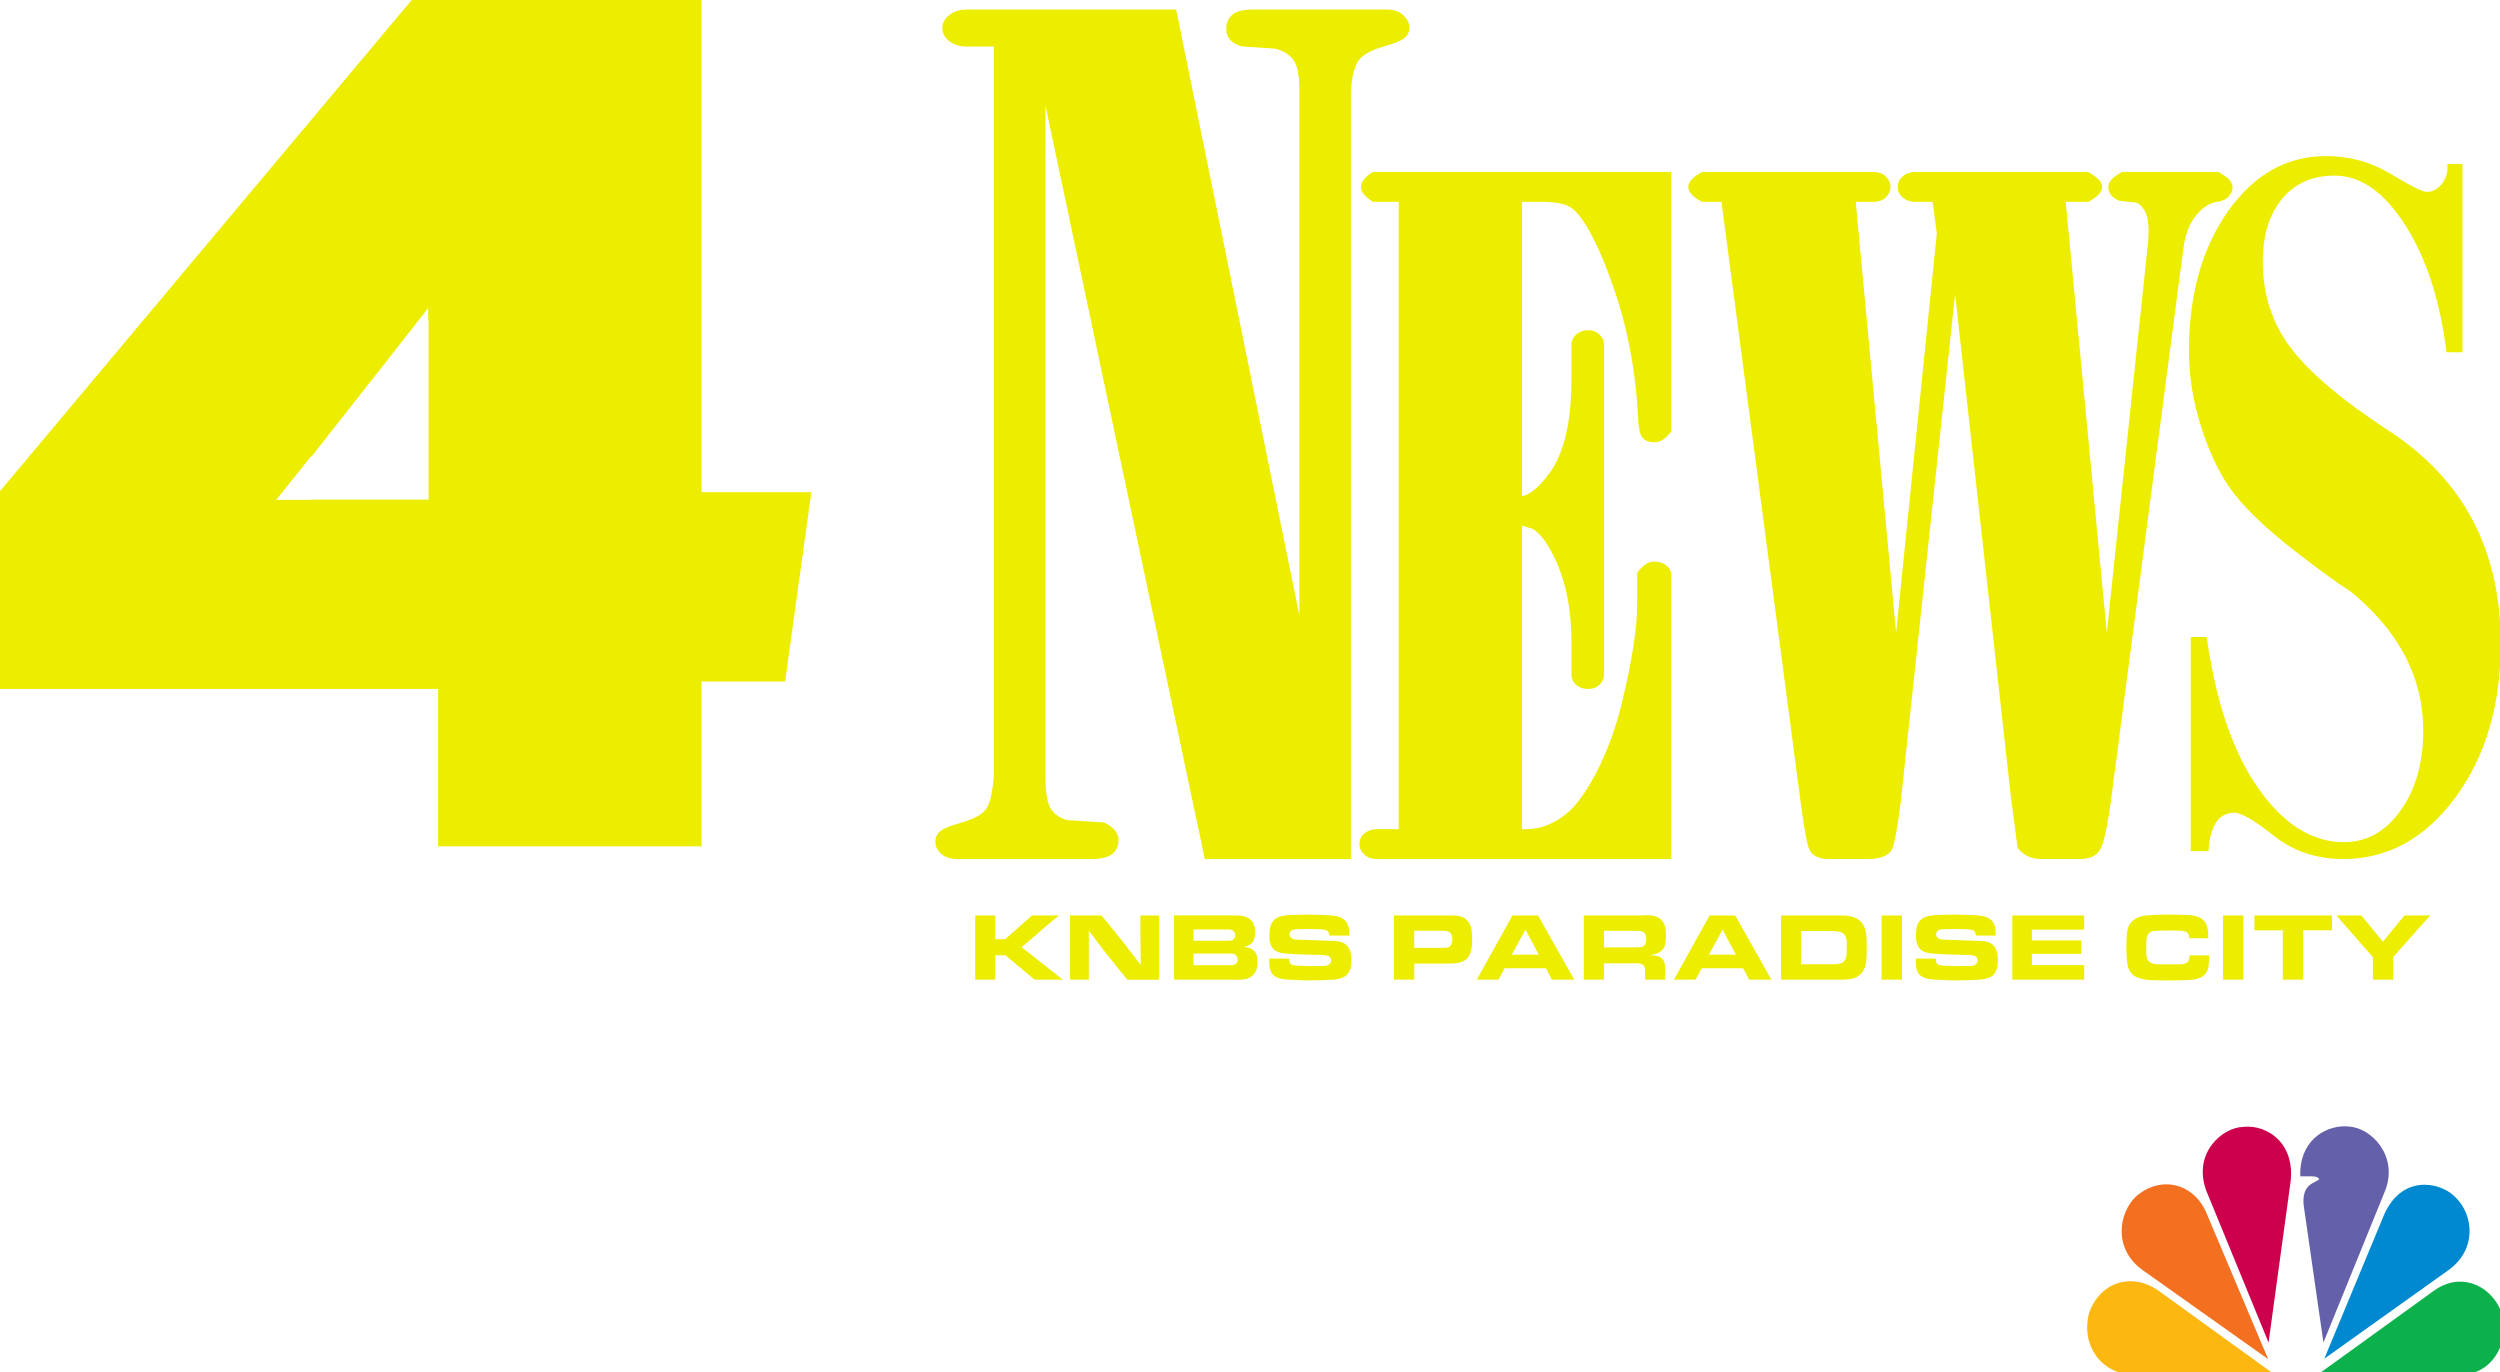 <?xml version="1.0" encoding="UTF-8" standalone="no"?>
<!-- Created with Inkscape (http://www.inkscape.org/) -->

<svg
   width="208.227mm"
   height="114.297mm"
   viewBox="0 0 208.227 114.297"
   version="1.1"
   id="svg1"
   xml:space="preserve"
   inkscape:version="1.3.2 (091e20e, 2023-11-25, custom)"
   sodipodi:docname="KNBL_Channel_4_News_(1995-1998).svg"
   xmlns:inkscape="http://www.inkscape.org/namespaces/inkscape"
   xmlns:sodipodi="http://sodipodi.sourceforge.net/DTD/sodipodi-0.dtd"
   xmlns="http://www.w3.org/2000/svg"
   xmlns:svg="http://www.w3.org/2000/svg"><sodipodi:namedview
     id="namedview1"
     pagecolor="#ffffff"
     bordercolor="#000000"
     borderopacity="0.25"
     inkscape:showpageshadow="2"
     inkscape:pageopacity="0.0"
     inkscape:pagecheckerboard="true"
     inkscape:deskcolor="#d1d1d1"
     inkscape:document-units="mm"
     inkscape:zoom="1.157808"
     inkscape:cx="393.84768"
     inkscape:cy="215.49342"
     inkscape:window-width="1920"
     inkscape:window-height="1137"
     inkscape:window-x="-8"
     inkscape:window-y="-8"
     inkscape:window-maximized="1"
     inkscape:current-layer="layer1" /><defs
     id="defs1"><clipPath
       id="clip0"><path
         d="m 241,222 h 788 V 656 H 241 Z"
         fill-rule="evenodd"
         clip-rule="evenodd"
         id="path1" /></clipPath><clipPath
       id="clip1"><path
         d="m 898,577 h 131 v 78 H 898 Z"
         fill-rule="evenodd"
         clip-rule="evenodd"
         id="path2" /></clipPath><clipPath
       id="clip2"><path
         d="m 898,577 h 131 v 78 H 898 Z"
         fill-rule="evenodd"
         clip-rule="evenodd"
         id="path3" /></clipPath><clipPath
       id="clip3"><path
         d="m 898,577 h 131 v 78 H 898 Z"
         fill-rule="evenodd"
         clip-rule="evenodd"
         id="path4" /></clipPath></defs><g
     inkscape:label="Layer 1"
     inkscape:groupmode="layer"
     id="layer1"
     transform="translate(217.003,-146.064)"><g
       style="overflow:hidden"
       id="g1"
       transform="matrix(0.265,0,0,0.265,-217.267,145.799)"><g
         clip-path="url(#clip0)"
         transform="translate(-241,-222)"
         id="g15"><path
           d="m 376.596,319.83 -36.553,46.503 v -0.244 l -11.268,14.033 h 11.268 v -0.099 h 36.664 v -56.196 l -0.111,0.133 z M 371.39,223 h 5.317 82.787 1.726 v 0 h 1.283 V 377.704 H 497 l -8.239,59.513 H 462.503 V 489 h -82.787 v -49.465 h -3.009 v 0 H 242 v -58.915 -3.251 z"
           fill="#eded00"
           fill-rule="evenodd"
           id="path5" /><g
           clip-path="url(#clip1)"
           id="g14"><g
             clip-path="url(#clip2)"
             id="g13"><g
               clip-path="url(#clip3)"
               id="g12"><path
                 d="m -3.094,-15.676 c -5.441,4.926 -7.422,16.087 2.387,22.611 L 38.425,33.782 19.451,-9.686 C 15.475,-19.944 4.599,-22.181 -3.094,-15.676"
                 fill="#f37021"
                 transform="matrix(1,0,0,1.034,916.462,615.252)"
                 id="path7" /><path
                 d="m 30.591,-36.81 c -6.361,0.129 -15.912,7.704 -11.662,19.271 l 19.624,46.281 6.896,-48.679 C 47.045,-32.033 37.891,-37.616 30.591,-36.81"
                 fill="#cc004c"
                 transform="matrix(1,0,0,1.034,916.462,615.252)"
                 id="path8" /><path
                 d="m 48.511,-21.794 h 3.711 c 0,0 1.982,0 2.251,0.935 -1.46,1.192 -5.435,1.342 -4.907,7.712 l 6.238,41.882 19.49,-46.402 c 3.986,-10.361 -4.381,-19.013 -11.804,-19.278 -0.346,-0.025 -0.695,-0.045 -1.054,-0.045 -6.662,0 -14.297,4.842 -13.924,15.197"
                 fill="#6460aa"
                 transform="matrix(1,0,0,1.034,916.462,615.252)"
                 id="path9" /><path
                 d="M 74.509,-9.292 56.075,33.655 95.195,6.666 c 9.018,-6.396 7.563,-16.622 2.516,-21.677 -2.116,-2.379 -6.002,-4.217 -10.118,-4.217 -4.863,-9e-4 -10.067,2.579 -13.083,9.935"
                 fill="#0089d0"
                 transform="matrix(1,0,0,1.034,916.462,615.252)"
                 id="path10" /><path
                 d="M 90.815,12.777 54.076,38.439 h 45.236 c 9.281,0 15.245,-9.569 12.593,-18.35 -1.775,-5.519 -7.029,-9.852 -13.127,-9.858 -2.567,10e-4 -5.288,0.774 -7.963,2.547"
                 fill="#0db14b"
                 transform="matrix(1,0,0,1.034,916.462,615.252)"
                 id="path11" /><path
                 d="M -4.148,38.439 H 40.42 L 3.673,12.777 c -8.49,-5.455 -18.036,-2.263 -21.482,6.788 -2.921,10.362 4.372,18.873 13.661,18.873"
                 fill="#fcb711"
                 transform="matrix(1,0,0,1.034,916.462,615.252)"
                 id="path12" /></g></g></g><path
           d="m 776.999,277.044 c 17.895,0 35.791,0 53.687,0 1.729,0 3.081,0.476 4.056,1.429 0.974,0.952 1.461,2.044 1.461,3.275 0,1.225 -0.484,2.315 -1.451,3.271 -0.967,0.955 -2.316,1.433 -4.047,1.433 -1.815,0 -3.629,0 -5.444,0 4.231,45.139 8.462,90.279 12.692,135.418 4.265,-41.844 8.529,-83.687 12.793,-125.531 -0.446,-3.296 -0.892,-6.591 -1.338,-9.887 -1.806,0 -3.613,0 -5.419,0 -1.556,0 -2.866,-0.443 -3.931,-1.328 -1.065,-0.886 -1.597,-2.011 -1.597,-3.376 0,-1.329 0.537,-2.445 1.611,-3.349 1.073,-0.903 2.373,-1.355 3.898,-1.355 18.088,0 36.177,0 54.265,0 2.993,1.602 4.489,3.17 4.489,4.704 0,1.582 -1.445,3.149 -4.334,4.704 -2.377,0 -4.753,0 -7.129,0 4.305,45.148 8.61,90.297 12.915,135.445 4.327,-40.964 8.655,-81.928 12.982,-122.892 0.104,-1.25 0.155,-2.38 0.155,-3.388 0,-2.806 -0.411,-4.923 -1.232,-6.35 -0.821,-1.427 -1.704,-2.284 -2.649,-2.572 -1.779,-0.195 -3.558,-0.391 -5.338,-0.586 -2.306,-0.972 -3.46,-2.426 -3.46,-4.361 0,-1.584 1.455,-3.152 4.364,-4.704 10.073,0 20.146,0 30.218,0 2.998,1.601 4.497,3.169 4.497,4.704 0,1.037 -0.394,2.019 -1.182,2.949 -0.788,0.93 -1.916,1.497 -3.385,1.704 -2.231,0.212 -4.346,1.433 -6.345,3.664 -2.432,2.58 -3.953,6.265 -4.565,11.054 -7.637,58.246 -15.275,116.493 -22.912,174.74 -1.122,8.103 -2.296,12.971 -3.523,14.604 -1.145,1.691 -3.179,2.537 -6.101,2.537 -4.088,0 -8.177,0 -12.266,0 -2.98,0 -5.411,-1.158 -7.295,-3.472 -0.713,-5.421 -1.427,-10.841 -2.141,-16.262 -5.835,-52.582 -11.671,-105.164 -17.507,-157.746 -5.693,53.195 -11.387,106.389 -17.08,159.584 -1.214,9.383 -2.208,14.466 -2.98,15.25 -1.299,1.764 -3.733,2.646 -7.3,2.646 -4.116,0 -8.232,0 -12.348,0 -2.75,0 -4.672,-0.803 -5.767,-2.408 -0.805,-0.984 -1.756,-5.595 -2.852,-13.831 -8.369,-63.436 -16.739,-126.873 -25.108,-190.309 -2.043,0 -4.085,0 -6.128,0 -2.862,-1.519 -4.293,-3.087 -4.293,-4.704 0,-1.584 1.454,-3.152 4.364,-4.704 z m -103.414,0 c 31.238,0 62.476,0 93.714,0 0,27.153 0,54.305 0,81.458 -1.603,2.333 -3.365,3.499 -5.285,3.499 -1.742,0 -2.998,-0.47 -3.768,-1.409 -0.771,-0.939 -1.223,-2.862 -1.357,-5.769 -0.714,-15.061 -3.368,-29.089 -7.964,-42.082 -4.596,-12.994 -8.857,-21.065 -12.784,-24.213 -1.727,-1.384 -4.865,-2.076 -9.416,-2.076 -2.116,0 -4.232,0 -6.348,0 0,30.837 0,61.675 0,92.512 2.463,-0.434 5.3,-2.793 8.51,-7.078 4.682,-6.336 7.024,-16.232 7.024,-29.688 0,-3.626 0,-7.253 0,-10.88 0,-1.25 0.507,-2.317 1.522,-3.2 1.015,-0.884 2.216,-1.326 3.602,-1.326 1.573,0 2.821,0.469 3.742,1.407 0.922,0.938 1.383,1.977 1.383,3.119 0,34.567 0,69.135 0,103.702 0,1.171 -0.454,2.218 -1.36,3.141 -0.907,0.923 -2.162,1.385 -3.765,1.385 -1.421,0 -2.631,-0.435 -3.628,-1.303 -0.998,-0.869 -1.496,-1.943 -1.496,-3.221 0,-3.347 0,-6.694 0,-10.041 0,-13.181 -2.821,-23.89 -8.463,-32.128 -1.196,-1.589 -2.402,-2.78 -3.619,-3.575 -1.118,-0.362 -2.237,-0.724 -3.355,-1.086 -0.032,0.318 -0.065,0.635 -0.097,0.953 0,31.482 0,62.965 0,94.447 0.549,0 1.099,0 1.649,0 3.591,0 7.208,-1.237 10.849,-3.71 3.642,-2.473 7.219,-7.081 10.73,-13.825 3.511,-6.744 6.231,-14.136 8.16,-22.175 3.203,-13.251 4.804,-23.518 4.804,-30.801 0,-3.344 0,-6.689 0,-10.034 1.732,-2.371 3.493,-3.557 5.285,-3.557 1.481,0 2.759,0.402 3.833,1.204 1.075,0.803 1.612,1.863 1.612,3.182 0,29.708 0,59.416 0,89.124 -30.818,0 -61.636,0 -92.453,0 -1.647,0 -2.984,-0.467 -4.013,-1.402 -1.028,-0.935 -1.542,-2.036 -1.542,-3.302 0,-1.406 0.541,-2.542 1.622,-3.407 1.082,-0.865 2.39,-1.297 3.923,-1.297 2.262,0 4.524,0 6.786,0 0,-65.713 0,-131.427 0,-197.14 -2.708,0 -5.415,0 -8.122,0 -2.486,-1.611 -3.729,-3.154 -3.729,-4.63 0,-1.75 1.271,-3.342 3.814,-4.778 z m 299.536,-4.983 c 7.355,0 14.138,1.875 20.347,5.627 6.209,3.752 9.982,5.628 11.322,5.628 1.72,0 3.22,-0.759 4.51,-2.277 1.29,-1.517 1.94,-3.288 1.94,-5.311 0,-0.394 0,-0.788 0,-1.181 1.57,0 3.15,0 4.72,0 0,19.724 0,39.447 0,59.171 -1.67,0 -3.34,0 -5.01,0 -2,-16.195 -6.31,-29.498 -12.937,-39.908 -6.623,-10.411 -14.031,-15.617 -22.225,-15.617 -6.956,0 -12.458,2.427 -16.509,7.281 -4.05,4.855 -6.075,11.474 -6.075,19.858 0,10.259 2.941,19.277 8.821,27.054 5.881,7.777 16.175,16.47 30.881,26.08 23.394,15.245 35.094,37.536 35.094,66.873 0,19.299 -4.75,35.401 -14.26,48.305 -9.5,12.904 -21.275,19.356 -35.317,19.356 -8.311,0 -15.547,-2.427 -21.708,-7.281 -6.161,-4.854 -10.293,-7.281 -12.394,-7.281 -4.968,0 -7.69,4.025 -8.168,12.076 -1.862,0 -3.725,0 -5.588,0 0,-22.431 0,-44.862 0,-67.293 1.672,0 3.343,0 5.015,0 2.866,20.39 8.263,36.234 16.191,47.53 7.929,11.297 16.908,16.945 26.938,16.945 7.165,0 13.111,-3.328 17.84,-9.984 4.731,-6.655 7.091,-15.043 7.091,-25.164 -0.03,-16.613 -7.588,-31.116 -22.667,-43.509 -4.676,-2.987 -10.927,-7.551 -18.753,-13.692 -7.825,-6.141 -13.768,-11.778 -17.828,-16.911 -4.06,-5.133 -7.475,-11.894 -10.245,-20.282 -2.77,-8.388 -4.155,-16.611 -4.155,-24.669 0,-17.771 4.084,-32.451 12.251,-44.041 8.167,-11.589 18.46,-17.383 30.878,-17.383 z M 545.87,226 c 21.934,0 43.868,0 65.802,0 12.906,63.446 25.812,126.891 38.717,190.337 0,-55.099 0,-110.198 0,-165.298 0,-4.637 -0.677,-7.779 -2.031,-9.425 -1.354,-1.647 -3.25,-2.755 -5.689,-3.324 -3.494,-0.237 -6.988,-0.474 -10.482,-0.711 -3.181,-0.985 -4.772,-2.815 -4.772,-5.488 0,-1.804 0.609,-3.271 1.827,-4.399 1.218,-1.128 3.406,-1.692 6.565,-1.692 13.984,0 27.968,0 41.952,0 2.34,0 4.127,0.619 5.361,1.856 1.235,1.237 1.852,2.474 1.852,3.709 0,1.529 -0.55,2.692 -1.651,3.486 -1.101,0.795 -3.206,1.641 -6.314,2.537 -3.769,1.068 -6.354,2.437 -7.754,4.105 -1.401,1.669 -2.288,4.911 -2.661,9.726 0,80.527 0,161.054 0,241.581 -15.307,0 -30.615,0 -45.922,0 -16.696,-78.955 -33.392,-157.909 -50.087,-236.863 0,70.265 0,140.531 0,210.796 0,5.344 0.619,8.858 1.857,10.542 1.238,1.683 2.954,2.781 5.148,3.293 3.801,0.246 7.601,0.492 11.401,0.738 3.045,1.419 4.568,3.281 4.568,5.587 0,1.856 -0.673,3.305 -2.019,4.346 -1.347,1.04 -3.552,1.561 -6.615,1.561 -13.984,0 -27.967,0 -41.951,0 -2.162,0 -3.864,-0.534 -5.107,-1.601 -1.243,-1.068 -1.865,-2.331 -1.865,-3.791 0,-1.538 0.564,-2.708 1.691,-3.508 1.127,-0.801 3.175,-1.619 6.142,-2.456 3.897,-1.085 6.521,-2.436 7.871,-4.053 1.351,-1.616 2.242,-5.277 2.676,-10.983 0,-76.325 0,-152.651 0,-228.976 -2.836,0 -5.671,0 -8.506,0 -2.21,0 -4.045,-0.563 -5.506,-1.688 -1.461,-1.126 -2.191,-2.532 -2.191,-4.219 0,-1.531 0.741,-2.868 2.225,-4.011 1.484,-1.143 3.306,-1.714 5.468,-1.714 z"
           fill="#eded00"
           fill-rule="evenodd"
           id="path14" /></g></g><path
       d="m -135.776,222.312 v 5.352 h 1.66 v -2.032 h 0.857 l 2.433,2.032 h 2.35 l -3.426,-2.706 c 0.417,-0.356 0.834,-0.72 1.251,-1.076 0.303,-0.273 0.614,-0.538 0.925,-0.804 0.303,-0.265 0.622,-0.515 0.94,-0.766 h -2.259 l -2.229,1.978 h -0.834 v -1.978 z m 7.899,0 v 5.352 h 1.562 v -4.093 c 0.44,0.591 0.887,1.19 1.342,1.774 0.614,0.788 1.243,1.554 1.872,2.32 h 2.63 v -5.352 h -1.546 v 1.668 l 0.03,2.456 c -0.508,-0.667 -1.016,-1.334 -1.531,-1.986 -0.569,-0.72 -1.152,-1.425 -1.736,-2.138 z m 13.546,5.352 c 0.773,0.023 1.175,0 1.501,-0.227 0.129,-0.091 0.212,-0.174 0.25,-0.227 0.159,-0.182 0.318,-0.447 0.318,-0.963 0,-0.637 -0.144,-0.894 -0.387,-1.069 -0.22,-0.167 -0.47,-0.205 -0.735,-0.243 0.19,-0.053 0.394,-0.106 0.561,-0.243 0.22,-0.174 0.356,-0.424 0.356,-1.016 0,-0.553 -0.19,-0.857 -0.387,-1.016 -0.387,-0.341 -0.932,-0.349 -1.418,-0.349 h -4.942 v 5.352 z m -3.267,-2.176 h 2.949 c 0.25,-0.008 0.47,-0.015 0.637,0.205 0.061,0.091 0.099,0.174 0.099,0.296 0,0.091 -0.023,0.152 -0.03,0.182 -0.076,0.205 -0.235,0.25 -0.447,0.288 h -3.206 z m 0.008,-2.009 h 2.827 c 0.227,0.008 0.409,0.008 0.553,0.205 0.061,0.076 0.099,0.174 0.099,0.273 0,0.144 -0.068,0.243 -0.099,0.28 -0.144,0.197 -0.349,0.19 -0.591,0.182 h -2.79 z m 6.299,2.426 c 0,0.402 -0.008,1.001 0.296,1.327 0.265,0.288 0.667,0.356 1.023,0.409 0.72,0.038 1.433,0.083 2.145,0.083 0.659,0 1.311,-0.03 1.971,-0.068 0.334,-0.053 0.659,-0.106 0.91,-0.288 0.091,-0.068 0.152,-0.136 0.22,-0.227 0.167,-0.235 0.273,-0.523 0.273,-1.129 0,-0.781 -0.243,-1.129 -0.515,-1.327 -0.19,-0.136 -0.356,-0.197 -0.796,-0.243 l -3.214,-0.114 c -0.205,-0.015 -0.387,-0.023 -0.531,-0.205 -0.03,-0.03 -0.091,-0.121 -0.091,-0.235 0,-0.114 0.068,-0.212 0.091,-0.243 0.129,-0.167 0.318,-0.174 0.523,-0.182 0.311,-0.008 0.614,-0.023 0.925,-0.023 0.394,0 0.796,0.015 1.19,0.038 0.432,0.045 0.508,0.099 0.606,0.508 l 1.622,0.008 c 0.015,-0.47 0.015,-0.948 -0.356,-1.289 -0.288,-0.265 -0.659,-0.334 -0.773,-0.349 l -0.296,-0.045 c -0.644,-0.03 -1.289,-0.068 -1.933,-0.068 -0.584,0 -1.167,0.023 -1.751,0.045 -0.447,0.053 -0.857,0.106 -1.167,0.44 -0.091,0.099 -0.167,0.212 -0.22,0.341 -0.136,0.341 -0.136,0.925 -0.136,0.963 0,0.546 0.152,0.872 0.318,1.054 0.258,0.28 0.629,0.341 0.735,0.356 0.076,0.015 0.159,0.023 0.235,0.038 0.25,0.015 0.5,0.038 0.75,0.053 0.781,0.045 1.569,0.053 2.357,0.068 0.379,0.053 0.546,0.045 0.675,0.227 0.068,0.099 0.076,0.19 0.076,0.235 0,0.182 -0.144,0.349 -0.311,0.409 -0.167,0.068 -0.402,0.045 -0.455,0.045 -0.371,0.008 -0.735,0.023 -1.099,0.015 -0.341,-0.008 -0.675,-0.023 -1.016,-0.038 -0.349,-0.03 -0.508,-0.099 -0.569,-0.273 -0.038,-0.091 -0.038,-0.19 -0.038,-0.311 z m 10.393,-3.593 v 5.352 h 1.69 v -1.342 h 2.774 c 0.455,0 1.099,-0.008 1.501,-0.311 0.591,-0.455 0.546,-1.584 0.546,-1.637 0,-0.136 -0.008,-0.265 -0.015,-0.402 -0.015,-0.455 -0.038,-0.826 -0.356,-1.19 -0.22,-0.258 -0.5,-0.447 -1.205,-0.47 -0.144,-0.008 -0.296,-0.008 -0.447,0 z m 4.162,1.274 c 0.205,0.023 0.409,0.045 0.531,0.174 0.167,0.167 0.174,0.538 0.174,0.561 0,0.19 -0.053,0.311 -0.091,0.394 -0.144,0.288 -0.371,0.303 -0.697,0.296 h -2.395 v -1.425 z m 5.708,-1.274 -2.972,5.352 h 1.804 l 0.508,-0.955 h 3.449 l 0.5,0.955 h 1.857 l -3.017,-5.352 z m 1.084,1.183 1.107,2.085 H -91.089 Z m 4.859,-1.183 v 5.352 h 1.675 v -1.364 h 2.805 c 0.212,0.023 0.409,0.045 0.531,0.22 0.083,0.136 0.091,0.28 0.091,0.424 v 0.72 h 1.66 v -0.932 c 0,-0.28 0,-0.523 -0.19,-0.758 -0.258,-0.334 -0.69,-0.341 -1.129,-0.341 0.394,-0.068 0.91,-0.159 1.167,-0.531 0.068,-0.091 0.114,-0.205 0.129,-0.243 0.106,-0.334 0.106,-0.834 0.106,-0.887 0,-0.076 0.008,-0.675 -0.22,-1.069 -0.03,-0.053 -0.121,-0.19 -0.265,-0.303 -0.424,-0.341 -0.955,-0.318 -1.501,-0.288 z m 1.683,1.281 h 2.767 c 0.243,0.015 0.478,0.03 0.606,0.182 0.144,0.174 0.144,0.515 0.144,0.553 0,0.038 -0.008,0.424 -0.25,0.561 -0.129,0.068 -0.334,0.083 -0.644,0.083 h -2.623 z m 8.793,-1.281 -2.971,5.352 h 1.804 l 0.508,-0.955 h 3.449 l 0.5,0.955 h 1.857 l -3.017,-5.352 z m 1.084,1.183 1.107,2.085 h -2.251 z m 4.867,-1.183 v 5.352 h 5.155 c 0.455,-0.015 0.849,-0.038 1.251,-0.288 0.409,-0.258 0.675,-0.682 0.72,-1.653 0.008,-0.129 0.008,-0.25 0.008,-0.379 v -0.864 c -0.015,-0.47 -0.045,-0.978 -0.296,-1.402 -0.197,-0.341 -0.569,-0.667 -1.418,-0.743 -0.144,-0.015 -0.288,-0.023 -0.432,-0.023 z m 1.668,1.304 h 2.683 c 0.341,0.015 0.675,0.03 0.894,0.258 0.19,0.197 0.212,0.417 0.227,0.667 v 0.667 c -0.008,0.546 -0.038,1.039 -0.69,1.145 -0.174,0.03 -0.326,0.023 -0.387,0.023 h -2.729 z m 6.709,-1.304 v 5.352 h 1.698 v -5.352 z m 2.843,3.593 c 0,0.402 -0.008,1.001 0.296,1.327 0.265,0.288 0.667,0.356 1.023,0.409 0.72,0.038 1.433,0.083 2.145,0.083 0.659,0 1.311,-0.03 1.971,-0.068 0.334,-0.053 0.659,-0.106 0.91,-0.288 0.091,-0.068 0.152,-0.136 0.22,-0.227 0.167,-0.235 0.273,-0.523 0.273,-1.129 0,-0.781 -0.243,-1.129 -0.515,-1.327 -0.19,-0.136 -0.356,-0.197 -0.796,-0.243 l -3.214,-0.114 c -0.205,-0.015 -0.387,-0.023 -0.531,-0.205 -0.03,-0.03 -0.091,-0.121 -0.091,-0.235 0,-0.114 0.068,-0.212 0.091,-0.243 0.129,-0.167 0.318,-0.174 0.523,-0.182 0.311,-0.008 0.614,-0.023 0.925,-0.023 0.394,0 0.796,0.015 1.19,0.038 0.432,0.045 0.508,0.099 0.606,0.508 l 1.622,0.008 c 0.015,-0.47 0.015,-0.948 -0.356,-1.289 -0.288,-0.265 -0.659,-0.334 -0.773,-0.349 l -0.296,-0.045 c -0.644,-0.03 -1.289,-0.068 -1.933,-0.068 -0.584,0 -1.167,0.023 -1.751,0.045 -0.447,0.053 -0.857,0.106 -1.167,0.44 -0.091,0.099 -0.167,0.212 -0.22,0.341 -0.136,0.341 -0.136,0.925 -0.136,0.963 0,0.546 0.152,0.872 0.318,1.054 0.258,0.28 0.629,0.341 0.735,0.356 0.076,0.015 0.159,0.023 0.235,0.038 0.25,0.015 0.5,0.038 0.75,0.053 0.781,0.045 1.569,0.053 2.357,0.068 0.379,0.053 0.546,0.045 0.675,0.227 0.068,0.099 0.076,0.19 0.076,0.235 0,0.182 -0.144,0.349 -0.311,0.409 -0.167,0.068 -0.402,0.045 -0.455,0.045 -0.371,0.008 -0.735,0.023 -1.099,0.015 -0.341,-0.008 -0.675,-0.023 -1.016,-0.038 -0.349,-0.03 -0.508,-0.099 -0.569,-0.273 -0.038,-0.091 -0.038,-0.19 -0.038,-0.311 z m 8.043,-3.593 v 5.352 h 5.981 v -1.213 h -4.351 v -0.94 h 4.116 v -1.122 h -4.116 v -0.894 h 4.351 v -1.183 z m 16.321,1.903 c -0.008,-0.493 -0.015,-1.152 -0.417,-1.524 -0.303,-0.28 -0.682,-0.341 -1.061,-0.402 -0.629,-0.023 -1.258,-0.053 -1.888,-0.053 -0.622,0 -1.243,0.038 -1.857,0.083 -0.174,0.03 -0.819,0.106 -1.228,0.591 -0.227,0.288 -0.28,0.546 -0.326,0.902 -0.023,0.394 -0.053,0.781 -0.053,1.175 0,0.379 0.03,0.758 0.061,1.129 0.053,0.44 0.114,0.788 0.455,1.107 0.341,0.318 0.834,0.394 1.327,0.47 0.629,0.023 1.258,0.038 1.888,0.038 0.576,0 1.152,-0.023 1.728,-0.061 0.356,-0.053 0.69,-0.099 0.985,-0.341 0.379,-0.303 0.424,-0.743 0.44,-1.205 0.008,-0.167 0.015,-0.326 0.015,-0.485 h -1.63 c -0.015,0.197 -0.023,0.402 -0.136,0.531 -0.167,0.197 -0.546,0.205 -0.576,0.212 h -1.963 c -0.068,-0.008 -0.462,-0.015 -0.705,-0.235 -0.212,-0.19 -0.22,-0.508 -0.227,-0.804 v -0.394 c 0,-0.394 0.015,-0.713 0.061,-0.872 0.121,-0.417 0.5,-0.462 0.637,-0.478 0.083,-0.008 0.174,-0.015 0.258,-0.015 0.341,-0.015 0.667,-0.023 1.001,-0.023 0.318,0 0.637,0.015 0.948,0.03 0.22,0.023 0.425,0.038 0.553,0.197 0.114,0.136 0.114,0.258 0.114,0.417 z m 1.228,-1.903 v 5.352 h 1.698 v -5.352 z m 2.615,0 v 1.243 h 2.365 v 4.109 h 1.683 V 223.548 h 2.411 v -1.236 z m 8.899,0 h -2.069 l 3.04,3.479 v 1.872 h 1.675 v -1.872 l 3.093,-3.479 h -2.138 l -1.804,2.183 z"
       id="text2"
       style="font-size:25.4px;font-family:'Eurostile BQ';-inkscape-font-specification:'Eurostile BQ';letter-spacing:0px;fill:#eded00;fill-opacity:1;stroke-width:0"
       aria-label="KNBS PARADISE CITY" /></g></svg>
